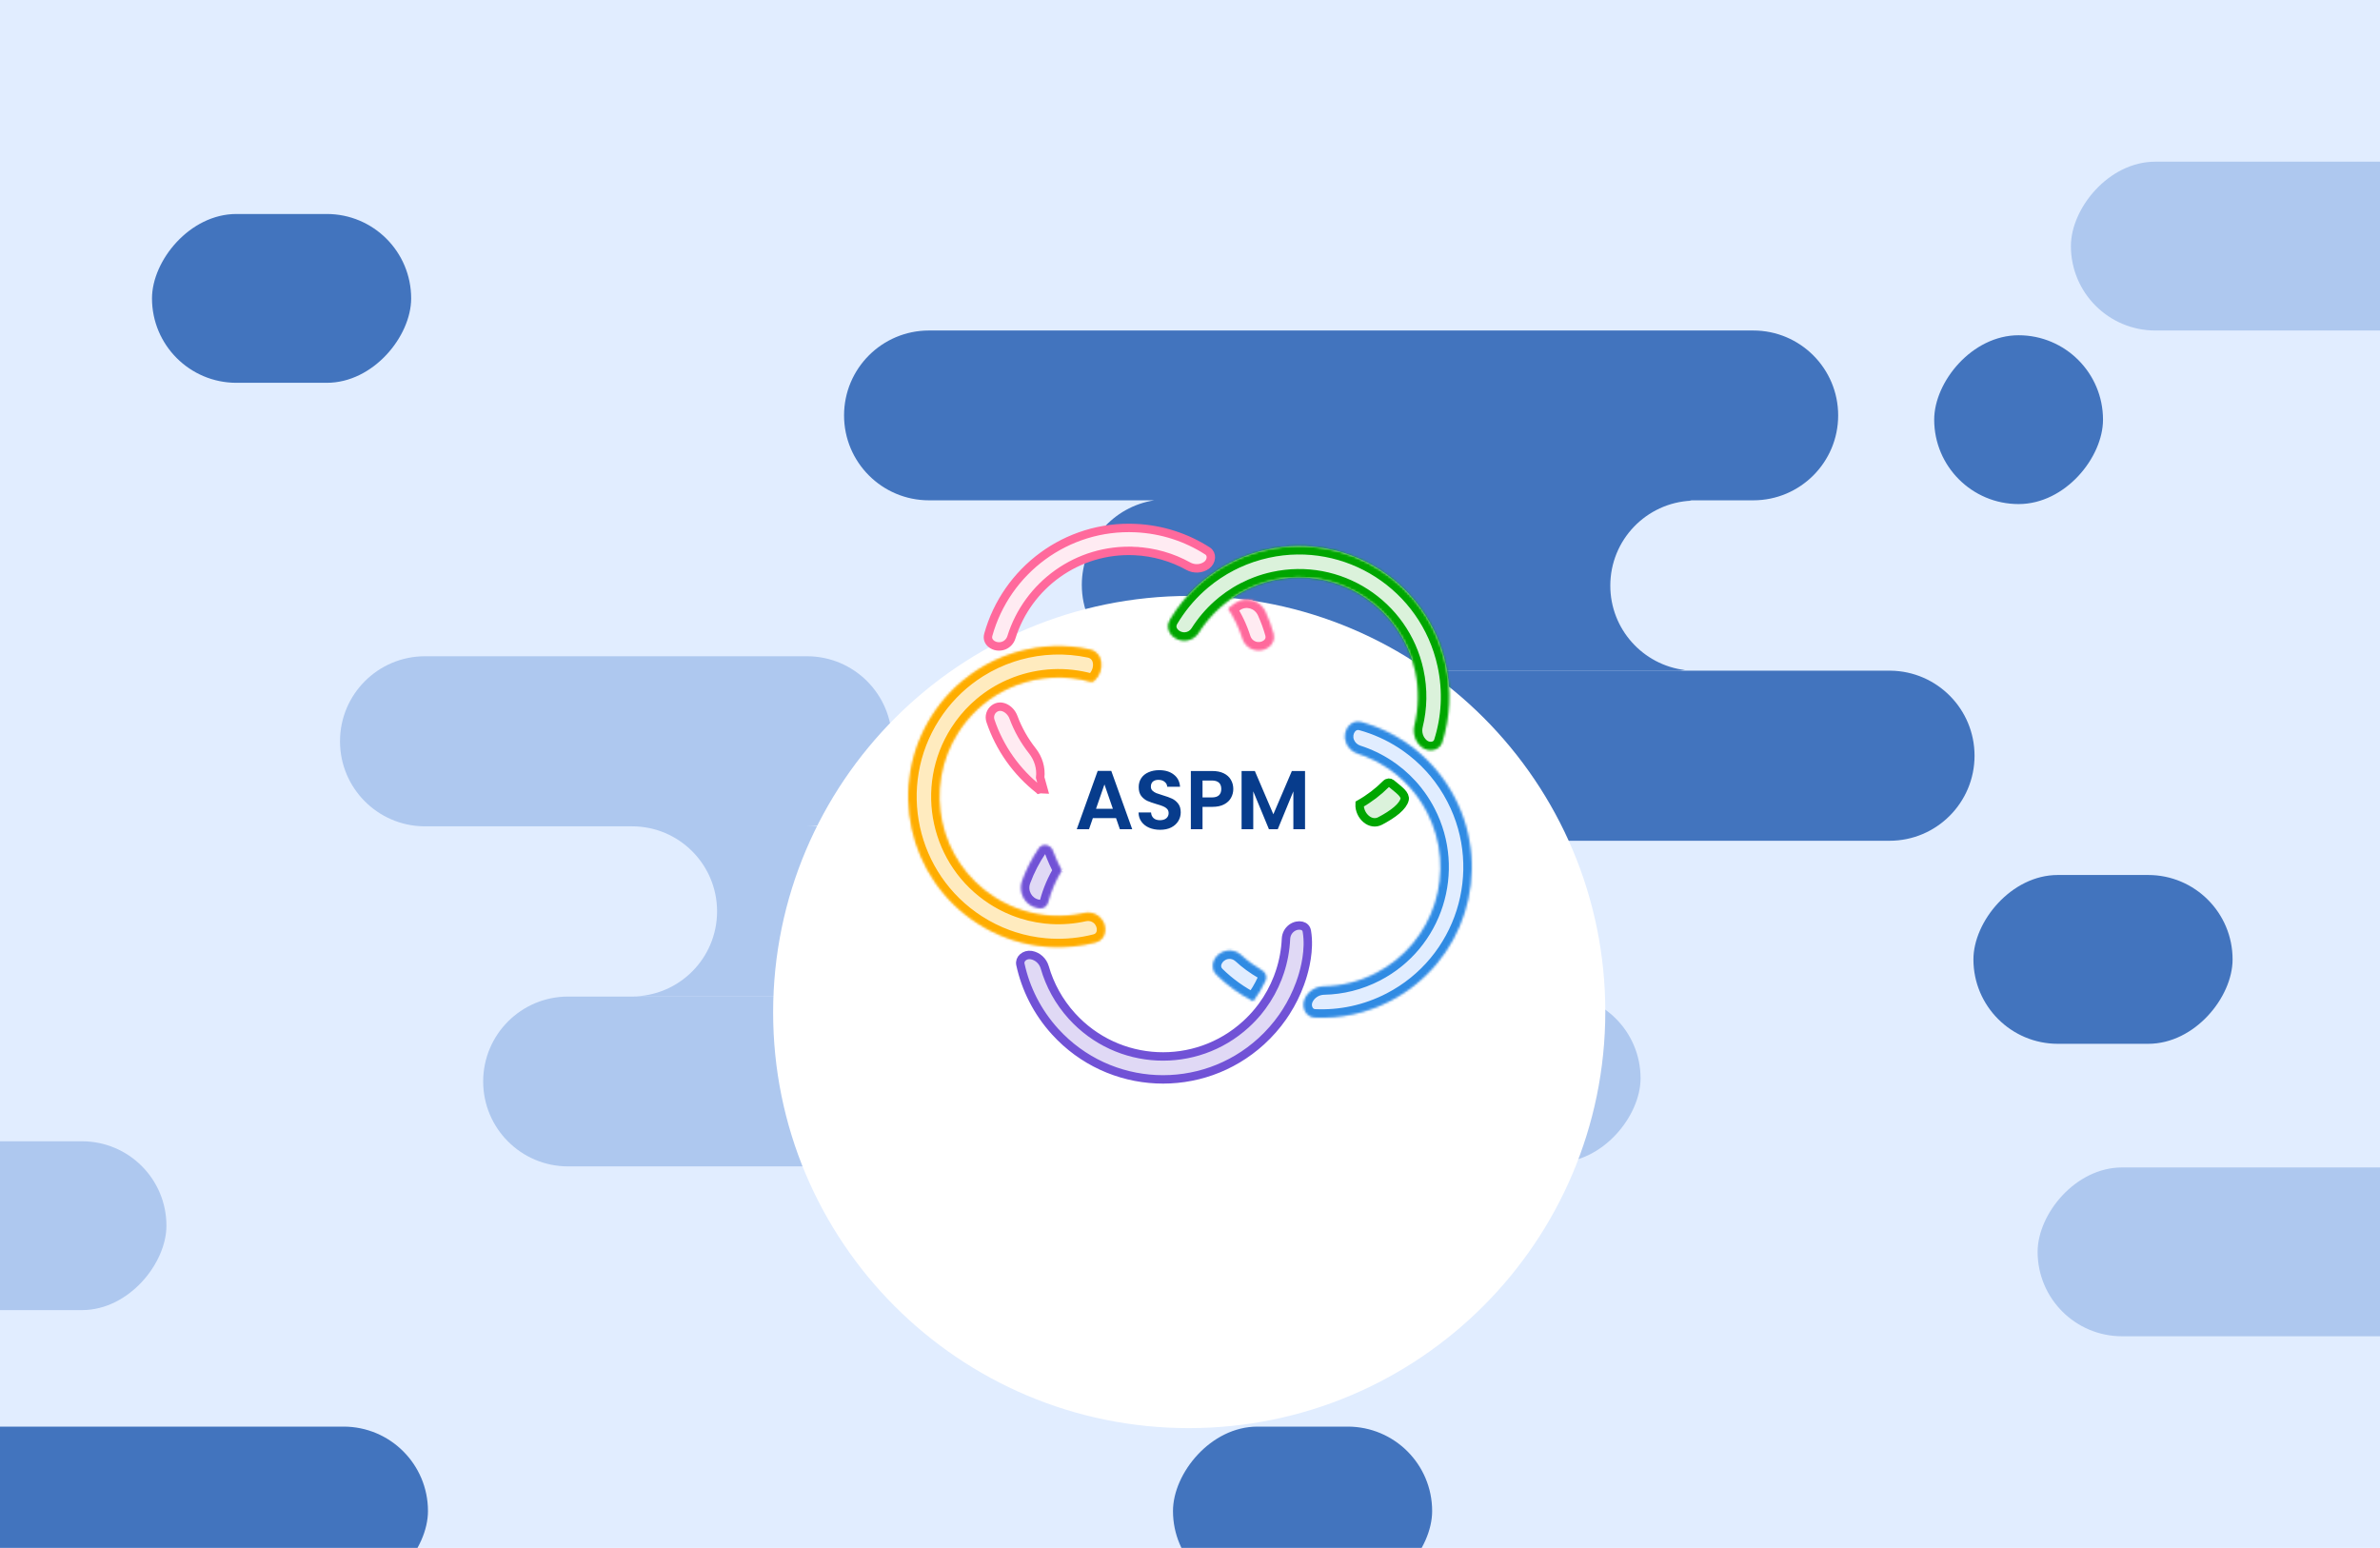 <?xml version="1.0" encoding="UTF-8"?> <svg xmlns="http://www.w3.org/2000/svg" width="1001" height="651" viewBox="0 0 1001 651" fill="none"><g clip-path="url(#clip0_5411_3125)"><rect width="1001" height="651" fill="#E1EDFF"></rect><path fill-rule="evenodd" clip-rule="evenodd" d="M737.4 139C757.123 139 773.111 154.988 773.111 174.711C773.111 194.433 757.123 210.421 737.4 210.421H710.523C710.827 210.468 711.129 210.518 711.429 210.572C692.423 211.415 677.273 227.09 677.273 246.304C677.273 264.591 690.996 279.672 708.705 281.812C707.487 281.936 706.251 282 705 282H491C471.118 282 455 265.882 455 246C455 227.996 468.216 213.079 485.477 210.421H390.711C370.988 210.421 355 194.433 355 174.711C355 154.988 370.988 139 390.711 139H737.4ZM712.574 282.069H491.016C471.262 282.069 455.248 298.082 455.248 317.836C455.248 337.59 471.262 353.604 491.016 353.604H794.702C814.456 353.604 830.469 337.59 830.469 317.836C830.469 298.238 814.707 282.321 795.168 282.072H713.04C712.885 282.072 712.729 282.071 712.574 282.069Z" fill="#4274BE"></path><rect width="287" height="71" rx="35.5" transform="matrix(-1 0 0 1 1144 491)" fill="#AEC8EF"></rect><rect width="287" height="71" rx="35.5" transform="matrix(-1 0 0 1 70 480)" fill="#AEC8EF"></rect><rect width="109" height="71" rx="35.5" transform="matrix(-1 0 0 1 939 368)" fill="#4274BE"></rect><rect width="109" height="71" rx="35.5" transform="matrix(-1 0 0 1 172.93 90)" fill="#4274BE"></rect><rect width="109" height="71" rx="35.5" transform="matrix(-1 0 0 1 602.344 600)" fill="#4274BE"></rect><rect width="287" height="71" rx="35.5" transform="matrix(-1 0 0 1 180 600)" fill="#4274BE"></rect><rect width="287" height="71" rx="35.5" transform="matrix(-1 0 0 1 1158 68)" fill="#AEC8EF"></rect><path fill-rule="evenodd" clip-rule="evenodd" d="M339.384 276C359.137 276 375.151 292.014 375.151 311.767C375.151 331.456 359.243 347.43 339.578 347.534H370.428C390.181 347.534 406.195 363.548 406.195 383.302C406.195 403.056 390.181 419.069 370.428 419.069H178.768C178.642 419.069 178.517 419.069 178.392 419.067H265.824C285.578 419.067 301.592 403.054 301.592 383.3C301.592 363.546 285.578 347.532 265.824 347.532H178.343C158.785 347.305 143 331.38 143 311.767C143 292.014 159.014 276 178.767 276H339.384ZM525.358 419.131C545.081 419.131 561.069 435.119 561.069 454.842C561.069 474.564 545.081 490.552 525.358 490.552H238.93C219.208 490.552 203.219 474.564 203.219 454.842C203.219 435.119 219.208 419.131 238.93 419.131H525.358Z" fill="#AEC8EF"></path><rect width="71" height="71" rx="35.5" transform="matrix(-1 0 0 1 690 418)" fill="#AEC8EF"></rect><rect width="71" height="71" rx="35.5" transform="matrix(-1 0 0 1 884.5 141)" fill="#4274BE"></rect><g filter="url(#filter0_dd_5411_3125)"><path d="M499.998 511C596.648 511 675.075 432.65 675.171 336C675.266 239.35 596.994 161 500.344 161C403.694 161 325.266 239.35 325.171 336C325.075 432.65 403.348 511 499.998 511Z" fill="white"></path></g><path d="M434.202 315.795C436.726 318.986 437.962 323.039 437.492 327.016L438.86 331.955L437.092 331.872C437.092 331.872 437.092 331.873 437.092 331.873C437.09 331.925 437.075 331.956 437.06 331.979C437.042 332.006 437.016 332.029 436.989 332.042C436.976 332.049 436.966 332.052 436.96 332.053C436.957 332.051 436.952 332.047 436.946 332.043C427.582 324.682 420.433 314.67 416.582 303.198C415.939 301.284 416.58 299.209 418.167 298.045C419.541 297.037 421.122 296.985 422.624 297.663C424.168 298.36 425.562 299.82 426.254 301.68C428.161 306.811 430.858 311.567 434.202 315.795Z" fill="#FFEBF2" stroke="#FF699C" stroke-width="3.54"></path><path d="M507.441 237.76L507.441 237.76C505.222 239.333 502.217 239.463 499.789 238.12C493.059 234.396 485.396 232.124 477.205 231.741L477.122 233.509L477.205 231.741C453.177 230.618 432.219 246.093 425.37 268.068C424.869 269.673 423.641 270.973 422.081 271.541C420.273 272.2 418.368 271.838 417.076 270.895C415.829 269.983 415.206 268.599 415.66 266.971C423.183 239.959 448.524 220.74 477.653 222.102L477.653 222.102C488.798 222.622 499.105 226.089 507.866 231.715C508.884 232.369 509.334 233.411 509.266 234.555C509.196 235.73 508.568 236.961 507.441 237.76Z" fill="#FFEBF2" stroke="#FF699C" stroke-width="3.54"></path><mask id="path-15-inside-1_5411_3125" fill="white"><path fill-rule="evenodd" clip-rule="evenodd" d="M528.758 246.062C530.983 245.228 533.295 244.542 535.683 244.018C562.664 238.107 589.317 255.239 595.215 282.281C596.907 290.042 596.706 297.775 594.921 304.998C594.098 308.329 595.203 311.904 597.839 314.101C600.789 316.559 605.42 315.788 606.582 312.128C609.829 301.899 610.522 290.705 608.071 279.465C600.621 245.306 566.954 223.667 532.873 231.134C528.244 232.147 523.846 233.647 519.719 235.566C518.905 235.944 518.1 236.339 517.307 236.751C513.203 238.878 509.389 241.431 505.913 244.339C505.26 244.885 504.619 245.443 503.991 246.015C499.278 250.294 495.249 255.253 492.026 260.699C489.452 265.049 493.701 269.881 498.738 269.445C500.952 269.253 502.948 268.011 504.137 266.132C506.626 262.2 509.659 258.614 513.156 255.497C513.78 254.94 514.42 254.398 515.074 253.872C518.473 251.135 522.262 248.822 526.376 247.03C527.159 246.688 527.954 246.367 528.76 246.064"></path></mask><path fill-rule="evenodd" clip-rule="evenodd" d="M528.758 246.062C530.983 245.228 533.295 244.542 535.683 244.018C562.664 238.107 589.317 255.239 595.215 282.281C596.907 290.042 596.706 297.775 594.921 304.998C594.098 308.329 595.203 311.904 597.839 314.101C600.789 316.559 605.42 315.788 606.582 312.128C609.829 301.899 610.522 290.705 608.071 279.465C600.621 245.306 566.954 223.667 532.873 231.134C528.244 232.147 523.846 233.647 519.719 235.566C518.905 235.944 518.1 236.339 517.307 236.751C513.203 238.878 509.389 241.431 505.913 244.339C505.26 244.885 504.619 245.443 503.991 246.015C499.278 250.294 495.249 255.253 492.026 260.699C489.452 265.049 493.701 269.881 498.738 269.445C500.952 269.253 502.948 268.011 504.137 266.132C506.626 262.2 509.659 258.614 513.156 255.497C513.78 254.94 514.42 254.398 515.074 253.872C518.473 251.135 522.262 248.822 526.376 247.03C527.159 246.688 527.954 246.367 528.76 246.064" fill="#DBF2DB"></path><path d="M535.683 244.018L536.44 247.477L536.441 247.476L535.683 244.018ZM595.215 282.281L591.756 283.036V283.036L595.215 282.281ZM608.071 279.465L611.53 278.711V278.711L608.071 279.465ZM532.873 231.134L533.63 234.592L533.631 234.592L532.873 231.134ZM519.719 235.566L518.227 232.355L518.227 232.355L519.719 235.566ZM517.307 236.751L518.936 239.894L518.938 239.893L517.307 236.751ZM505.913 244.339L508.184 247.055L508.185 247.054L505.913 244.339ZM503.991 246.015L506.37 248.636L506.373 248.634L503.991 246.015ZM513.156 255.497L515.511 258.14L515.512 258.139L513.156 255.497ZM515.074 253.872L517.293 256.63L517.294 256.63L515.074 253.872ZM526.376 247.03L527.79 250.275L527.792 250.275L526.376 247.03ZM492.026 260.699L488.98 258.896L492.026 260.699ZM594.921 304.998L591.485 304.149L594.921 304.998ZM530.002 249.377C532.069 248.601 534.218 247.963 536.44 247.477L534.926 240.56C532.371 241.12 529.898 241.854 527.515 242.748L530.002 249.377ZM536.441 247.476C561.504 241.986 586.274 257.898 591.756 283.036L598.673 281.527C592.361 252.58 563.824 234.229 534.926 240.56L536.441 247.476ZM591.756 283.036C593.331 290.255 593.142 297.44 591.485 304.149L598.358 305.847C600.27 298.111 600.484 289.828 598.673 281.527L591.756 283.036ZM609.956 313.199C613.386 302.396 614.116 290.572 611.53 278.711L604.612 280.219C606.928 290.838 606.273 301.403 603.208 311.057L609.956 313.199ZM611.53 278.711C603.664 242.648 568.115 219.789 532.116 227.676L533.631 234.592C565.794 227.545 597.578 247.965 604.612 280.219L611.53 278.711ZM532.116 227.676C527.231 228.745 522.586 230.329 518.227 232.355L521.211 238.776C525.105 236.966 529.257 235.549 533.63 234.592L532.116 227.676ZM518.227 232.355C517.367 232.755 516.516 233.173 515.676 233.609L518.938 239.893C519.684 239.506 520.442 239.133 521.211 238.776L518.227 232.355ZM515.679 233.608C511.341 235.855 507.313 238.552 503.641 241.624L508.185 247.054C511.465 244.309 515.064 241.9 518.936 239.894L515.679 233.608ZM503.642 241.624C502.953 242.2 502.275 242.79 501.608 243.397L506.373 248.634C506.964 248.096 507.567 247.57 508.184 247.055L503.642 241.624ZM501.611 243.395C496.634 247.913 492.381 253.148 488.98 258.896L495.073 262.502C498.117 257.358 501.922 252.675 506.37 248.636L501.611 243.395ZM507.128 268.026C509.443 264.369 512.262 261.035 515.511 258.14L510.8 252.854C507.055 256.192 503.81 260.031 501.146 264.239L507.128 268.026ZM515.512 258.139C516.091 257.622 516.685 257.119 517.293 256.63L512.854 251.114C512.155 251.677 511.469 252.258 510.799 252.855L515.512 258.139ZM517.294 256.63C520.451 254.088 523.969 251.94 527.79 250.275L524.963 243.784C520.554 245.705 516.495 248.183 512.854 251.114L517.294 256.63ZM527.792 250.275C528.516 249.958 529.255 249.659 530.006 249.377L527.513 242.75C526.653 243.074 525.802 243.418 524.961 243.785L527.792 250.275ZM488.98 258.896C486.837 262.516 487.608 266.408 489.773 269.09C491.869 271.686 495.329 273.293 499.043 272.971L498.432 265.918C497.11 266.032 495.927 265.442 495.282 264.643C494.707 263.931 494.64 263.232 495.073 262.502L488.98 258.896ZM595.573 316.82C597.882 318.745 600.875 319.434 603.592 318.877C606.372 318.306 608.943 316.389 609.956 313.199L603.208 311.057C603.059 311.527 602.734 311.825 602.17 311.941C601.543 312.069 600.746 311.915 600.106 311.381L595.573 316.82ZM499.043 272.971C502.388 272.682 505.364 270.813 507.128 268.026L501.146 264.239C500.532 265.208 499.517 265.824 498.432 265.918L499.043 272.971ZM591.485 304.149C590.35 308.743 591.855 313.722 595.573 316.82L600.106 311.381C598.551 310.086 597.847 307.915 598.358 305.847L591.485 304.149Z" fill="#00A600" mask="url(#path-15-inside-1_5411_3125)"></path><mask id="path-17-inside-2_5411_3125" fill="white"><path fill-rule="evenodd" clip-rule="evenodd" d="M596.484 335.517C597.865 337.455 599.125 339.515 600.248 341.692C612.928 366.284 603.316 396.522 578.781 409.23C571.746 412.875 564.248 414.681 556.832 414.825C553.4 414.892 550.231 416.887 548.797 420.006C547.19 423.502 549.138 427.783 552.981 427.96C563.672 428.453 574.632 426.226 584.823 420.947C615.814 404.894 627.954 366.699 611.939 335.636C609.763 331.416 607.18 327.546 604.263 324.047C603.687 323.356 603.098 322.68 602.497 322.018C599.383 318.594 595.936 315.563 592.233 312.951C591.538 312.461 590.834 311.984 590.121 311.524C584.712 308.027 578.813 305.387 572.65 303.678C567.877 302.355 564.388 307.601 566.1 312.249C566.929 314.502 568.78 316.233 571.066 316.966C575.393 318.354 579.533 320.33 583.355 322.851C584.054 323.311 584.741 323.791 585.418 324.286C588.935 326.87 592.145 329.939 594.937 333.458C595.469 334.128 595.984 334.814 596.484 335.515"></path></mask><path fill-rule="evenodd" clip-rule="evenodd" d="M596.484 335.517C597.865 337.455 599.125 339.515 600.248 341.692C612.928 366.284 603.316 396.522 578.781 409.23C571.746 412.875 564.248 414.681 556.832 414.825C553.4 414.892 550.231 416.887 548.797 420.006C547.19 423.502 549.138 427.783 552.981 427.96C563.672 428.453 574.632 426.226 584.823 420.947C615.814 404.894 627.954 366.699 611.939 335.636C609.763 331.416 607.18 327.546 604.263 324.047C603.687 323.356 603.098 322.68 602.497 322.018C599.383 318.594 595.936 315.563 592.233 312.951C591.538 312.461 590.834 311.984 590.121 311.524C584.712 308.027 578.813 305.387 572.65 303.678C567.877 302.355 564.388 307.601 566.1 312.249C566.929 314.502 568.78 316.233 571.066 316.966C575.393 318.354 579.533 320.33 583.355 322.851C584.054 323.311 584.741 323.791 585.418 324.286C588.935 326.87 592.145 329.939 594.937 333.458C595.469 334.128 595.984 334.814 596.484 335.515" fill="#E1EDFF"></path><path d="M600.248 341.692L597.101 343.314L597.101 343.315L600.248 341.692ZM578.781 409.23L577.153 406.087L577.153 406.087L578.781 409.23ZM584.823 420.947L583.194 417.804L583.194 417.804L584.823 420.947ZM611.939 335.636L615.085 334.013L615.085 334.013L611.939 335.636ZM604.263 324.047L606.982 321.78L606.98 321.778L604.263 324.047ZM602.497 322.018L605.117 319.637L605.116 319.636L602.497 322.018ZM592.233 312.951L594.274 310.058L594.273 310.058L592.233 312.951ZM590.121 311.524L588.199 314.497L588.203 314.5L590.121 311.524ZM583.355 322.851L581.406 325.806L581.407 325.806L583.355 322.851ZM585.418 324.286L587.513 321.433L587.509 321.43L585.418 324.286ZM594.937 333.458L592.165 335.659L592.165 335.659L594.937 333.458ZM572.65 303.678L573.596 300.267L572.65 303.678ZM552.981 427.96L552.818 431.497L552.981 427.96ZM593.602 337.572C594.885 339.373 596.057 341.288 597.101 343.314L603.394 340.07C602.194 337.742 600.846 335.538 599.367 333.463L593.602 337.572ZM597.101 343.315C608.889 366.175 599.951 394.278 577.153 406.087L580.409 412.374C606.682 398.765 616.967 366.393 603.394 340.07L597.101 343.315ZM577.153 406.087C570.611 409.476 563.648 411.152 556.764 411.286L556.901 418.365C564.849 418.21 572.881 416.273 580.409 412.373L577.153 406.087ZM552.818 431.497C564.114 432.017 575.694 429.663 586.451 424.09L583.194 417.804C573.57 422.789 563.23 424.889 553.144 424.424L552.818 431.497ZM586.451 424.09C619.18 407.137 631.993 366.808 615.085 334.013L608.792 337.258C623.915 366.589 612.449 402.65 583.194 417.804L586.451 424.09ZM615.085 334.013C612.79 329.563 610.063 325.476 606.982 321.78L601.544 326.313C604.297 329.616 606.736 333.27 608.793 337.258L615.085 334.013ZM606.98 321.778C606.373 321.051 605.752 320.337 605.117 319.637L599.877 324.399C600.444 325.023 601 325.662 601.545 326.315L606.98 321.778ZM605.116 319.636C601.827 316.02 598.186 312.818 594.274 310.058L590.193 315.844C593.687 318.309 596.939 321.169 599.878 324.4L605.116 319.636ZM594.273 310.058C593.542 309.542 592.797 309.038 592.039 308.549L588.203 314.5C588.87 314.93 589.534 315.379 590.194 315.845L594.273 310.058ZM592.043 308.552C586.331 304.858 580.102 302.071 573.596 300.267L571.704 307.09C577.523 308.703 583.093 311.196 588.199 314.497L592.043 308.552ZM569.985 320.337C574.007 321.627 577.855 323.464 581.406 325.806L585.304 319.895C581.211 317.196 576.779 315.081 572.147 313.595L569.985 320.337ZM581.407 325.806C582.053 326.232 582.692 326.678 583.326 327.142L587.509 321.43C586.789 320.903 586.055 320.39 585.304 319.895L581.407 325.806ZM583.322 327.139C586.589 329.539 589.57 332.39 592.165 335.659L597.71 331.258C594.719 327.488 591.281 324.201 587.513 321.433L583.322 327.139ZM592.165 335.659C592.657 336.279 593.136 336.916 593.602 337.57L599.367 333.46C598.833 332.711 598.281 331.976 597.71 331.257L592.165 335.659ZM562.778 313.472C563.996 316.779 566.694 319.281 569.985 320.337L572.147 313.595C570.866 313.184 569.863 312.224 569.422 311.026L562.778 313.472ZM573.596 300.267C569.596 299.158 566.08 300.89 564.079 303.643C562.143 306.307 561.505 310.017 562.778 313.472L569.422 311.025C568.982 309.832 569.233 308.595 569.807 307.805C570.316 307.104 570.931 306.875 571.704 307.09L573.596 300.267ZM545.58 418.528C544.325 421.261 544.437 424.332 545.68 426.814C546.953 429.353 549.472 431.343 552.818 431.497L553.144 424.424C552.647 424.401 552.271 424.162 552.01 423.642C551.721 423.065 551.663 422.248 552.014 421.484L545.58 418.528ZM556.764 411.286C552.03 411.378 547.605 414.124 545.581 418.527L552.013 421.485C552.857 419.65 554.77 418.406 556.901 418.365L556.764 411.286Z" fill="#308BE3" mask="url(#path-17-inside-2_5411_3125)"></path><path d="M585.083 329.462C585.694 329.971 586.224 330.399 586.703 330.785C587.744 331.624 588.542 332.268 589.391 333.124C590.512 334.254 590.961 335.351 590.777 336.189C590.473 337.577 589.36 339.13 587.438 340.771C585.552 342.38 583.089 343.903 580.461 345.277C578.476 346.314 576.358 345.9 574.638 344.484C572.89 343.044 571.717 340.67 571.831 338.178C575.949 335.848 579.681 332.985 582.955 329.702C583.635 329.02 584.557 329.024 585.083 329.462Z" fill="#DBF2DB" stroke="#00A600" stroke-width="3.54"></path><path d="M537.407 411.256L537.407 411.256C537.721 410.445 538.015 409.627 538.288 408.805L538.288 408.804C539.789 404.268 540.652 399.559 540.871 394.821C540.955 392.989 541.86 391.303 543.327 390.265C544.669 389.316 546.247 389.048 547.464 389.34C548.605 389.615 549.429 390.357 549.651 391.666C550.987 399.537 548.689 407.901 547.59 411.326C547.338 412.113 547.069 412.894 546.785 413.673C545.268 417.815 543.297 421.821 540.874 425.611L540.873 425.612C540.406 426.344 539.921 427.068 539.419 427.783L539.418 427.784C536.875 431.409 533.9 434.813 530.492 437.923C505.426 460.808 466.596 458.993 443.763 433.869C436.245 425.597 431.401 415.834 429.175 405.64C428.918 404.461 429.335 403.409 430.19 402.651C431.068 401.872 432.379 401.448 433.736 401.682L433.736 401.682C436.418 402.143 438.633 404.175 439.401 406.841C441.531 414.247 445.347 421.288 450.871 427.368L450.871 427.368C470.127 448.556 502.877 450.089 524.018 430.787C525.888 429.08 527.605 427.266 529.168 425.364L529.169 425.364C529.188 425.34 529.207 425.316 529.224 425.292C529.77 424.625 530.298 423.947 530.807 423.257C533.571 419.514 535.773 415.474 537.407 411.256ZM529.169 425.36L529.169 425.359L529.169 425.36Z" fill="#E0D9F5" stroke="#7152D6" stroke-width="3.54"></path><mask id="path-21-inside-3_5411_3125" fill="white"><path fill-rule="evenodd" clip-rule="evenodd" d="M527.078 421.09C529.114 418.39 530.859 415.474 532.283 412.379C533.01 410.796 532.279 408.967 530.772 408.095C527.646 406.287 524.701 404.133 522.001 401.651C520.361 400.143 518.111 399.457 515.917 399.844C510.934 400.724 508.067 406.488 511.684 410.027C516.274 414.518 521.476 418.228 527.078 421.089"></path></mask><path fill-rule="evenodd" clip-rule="evenodd" d="M527.078 421.09C529.114 418.39 530.859 415.474 532.283 412.379C533.01 410.796 532.279 408.967 530.772 408.095C527.646 406.287 524.701 404.133 522.001 401.651C520.361 400.143 518.111 399.457 515.917 399.844C510.934 400.724 508.067 406.488 511.684 410.027C516.274 414.518 521.476 418.228 527.078 421.089" fill="#E1EDFF"></path><path d="M530.772 408.095L528.999 411.16L530.772 408.095ZM529.904 423.222C532.092 420.32 533.969 417.185 535.499 413.858L529.067 410.9C527.75 413.764 526.135 416.461 524.251 418.958L529.904 423.222ZM532.544 405.031C529.64 403.351 526.904 401.349 524.397 399.045L519.606 404.258C522.498 406.916 525.652 409.224 528.999 411.16L532.544 405.031ZM509.209 412.558C514.058 417.302 519.553 421.221 525.468 424.241L528.688 417.936C523.4 415.236 518.491 411.734 514.16 407.497L509.209 412.558ZM515.301 396.358C511.63 397.007 508.699 399.45 507.341 402.499C505.938 405.651 506.199 409.613 509.209 412.558L514.16 407.497C513.552 406.903 513.438 406.213 513.809 405.378C514.227 404.44 515.22 403.562 516.533 403.33L515.301 396.358ZM524.397 399.045C521.97 396.814 518.615 395.773 515.301 396.358L516.533 403.33C517.607 403.141 518.752 403.473 519.606 404.258L524.397 399.045ZM535.5 413.857C537.104 410.366 535.385 406.674 532.544 405.031L528.999 411.16C529.045 411.186 529.05 411.214 529.042 411.19C529.036 411.174 529.025 411.135 529.027 411.076C529.028 411.014 529.043 410.951 529.066 410.9L535.5 413.857Z" fill="#308BE3" mask="url(#path-21-inside-3_5411_3125)"></path><mask id="path-23-inside-4_5411_3125" fill="white"><path fill-rule="evenodd" clip-rule="evenodd" d="M441.999 398.293C448.344 398.607 454.685 397.958 460.8 396.395C465.704 395.141 466.137 388.726 462.264 385.466C460.558 384.03 458.247 383.481 456.071 383.968C451.542 384.982 446.874 385.367 442.207 385.094C441.373 385.044 440.538 384.974 439.705 384.883C435.371 384.409 431.06 383.36 426.886 381.711C426.092 381.397 425.303 381.062 424.519 380.705C422.358 379.719 420.239 378.565 418.181 377.244C394.932 362.301 388.171 331.298 403.08 307.996C405.328 304.483 407.94 301.345 410.836 298.599C411.533 297.938 412.247 297.3 412.976 296.685C416.67 293.569 420.755 291.046 425.086 289.147C425.884 288.797 426.69 288.469 427.503 288.161C437.329 284.45 448.232 283.861 458.584 286.752C459.165 286.914 459.789 286.768 460.234 286.361C464.792 282.199 464.243 274.359 458.203 273.084C448.2 270.973 437.914 271.363 428.242 274.057C427.335 274.309 426.433 274.582 425.537 274.875C420.694 276.46 416.029 278.633 411.661 281.367C410.802 281.906 409.955 282.465 409.119 283.046C402.486 287.661 396.632 293.637 392.001 300.874C373.17 330.31 381.71 369.471 411.077 388.347C415.065 390.91 419.233 392.968 423.505 394.536C424.348 394.845 425.196 395.135 426.046 395.408C430.45 396.813 434.947 397.71 439.457 398.117C440.304 398.194 441.152 398.253 441.999 398.294"></path></mask><path fill-rule="evenodd" clip-rule="evenodd" d="M441.999 398.293C448.344 398.607 454.685 397.958 460.8 396.395C465.704 395.141 466.137 388.726 462.264 385.466C460.558 384.03 458.247 383.481 456.071 383.968C451.542 384.982 446.874 385.367 442.207 385.094C441.373 385.044 440.538 384.974 439.705 384.883C435.371 384.409 431.06 383.36 426.886 381.711C426.092 381.397 425.303 381.062 424.519 380.705C422.358 379.719 420.239 378.565 418.181 377.244C394.932 362.301 388.171 331.298 403.08 307.996C405.328 304.483 407.94 301.345 410.836 298.599C411.533 297.938 412.247 297.3 412.976 296.685C416.67 293.569 420.755 291.046 425.086 289.147C425.884 288.797 426.69 288.469 427.503 288.161C437.329 284.45 448.232 283.861 458.584 286.752C459.165 286.914 459.789 286.768 460.234 286.361C464.792 282.199 464.243 274.359 458.203 273.084C448.2 270.973 437.914 271.363 428.242 274.057C427.335 274.309 426.433 274.582 425.537 274.875C420.694 276.46 416.029 278.633 411.661 281.367C410.802 281.906 409.955 282.465 409.119 283.046C402.486 287.661 396.632 293.637 392.001 300.874C373.17 330.31 381.71 369.471 411.077 388.347C415.065 390.91 419.233 392.968 423.505 394.536C424.348 394.845 425.196 395.135 426.046 395.408C430.45 396.813 434.947 397.71 439.457 398.117C440.304 398.194 441.152 398.253 441.999 398.294" fill="#FFEBBF"></path><path d="M442.207 385.094L441.999 388.627L442 388.627L442.207 385.094ZM439.705 384.883L439.319 388.402L439.321 388.403L439.705 384.883ZM426.886 381.711L425.584 385.003L425.585 385.004L426.886 381.711ZM424.519 380.705L425.989 377.484L425.988 377.484L424.519 380.705ZM418.181 377.244L416.267 380.221L416.267 380.222L418.181 377.244ZM403.08 307.996L406.062 309.904L406.062 309.904L403.08 307.996ZM410.836 298.599L408.401 296.029L408.4 296.03L410.836 298.599ZM412.976 296.685L415.258 299.392L415.259 299.391L412.976 296.685ZM425.086 289.147L426.507 292.389L426.508 292.389L425.086 289.147ZM427.503 288.161L426.252 284.85L426.251 284.85L427.503 288.161ZM428.242 274.057L427.292 270.646L427.292 270.647L428.242 274.057ZM425.537 274.875L426.637 278.24L426.637 278.24L425.537 274.875ZM411.661 281.367L409.782 278.367L409.781 278.367L411.661 281.367ZM409.119 283.046L407.098 280.14L407.098 280.14L409.119 283.046ZM392.001 300.874L389.019 298.966L389.019 298.966L392.001 300.874ZM411.077 388.347L412.991 385.369L412.991 385.369L411.077 388.347ZM423.505 394.536L424.726 391.213L424.725 391.212L423.505 394.536ZM426.046 395.408L424.966 398.779L424.971 398.78L426.046 395.408ZM439.457 398.117L439.776 394.591L439.775 394.591L439.457 398.117ZM458.203 273.084L457.472 276.548L458.203 273.084ZM458.584 286.752L459.537 283.343L458.584 286.752ZM456.071 383.968L455.298 380.513L456.071 383.968ZM441.824 401.829C448.525 402.16 455.221 401.475 461.677 399.825L459.923 392.965C454.149 394.441 448.162 395.054 442.174 394.758L441.824 401.829ZM455.298 380.513C451.088 381.456 446.749 381.814 442.415 381.56L442 388.627C446.998 388.921 451.996 388.507 456.844 387.423L455.298 380.513ZM442.416 381.56C441.64 381.514 440.863 381.449 440.089 381.364L439.321 388.403C440.213 388.5 441.106 388.575 441.999 388.627L442.416 381.56ZM440.091 381.364C436.065 380.923 432.062 379.95 428.187 378.419L425.585 385.004C430.058 386.771 434.677 387.894 439.319 388.402L440.091 381.364ZM428.188 378.42C427.449 378.127 426.715 377.816 425.989 377.484L423.049 383.925C423.891 384.309 424.736 384.668 425.584 385.003L428.188 378.42ZM425.988 377.484C423.98 376.568 422.01 375.496 420.094 374.265L416.267 380.222C418.467 381.635 420.735 382.869 423.05 383.925L425.988 377.484ZM420.095 374.266C398.491 360.38 392.204 331.564 406.062 309.904L400.098 306.088C384.139 331.032 391.374 364.221 416.267 380.221L420.095 374.266ZM406.062 309.904C408.154 306.634 410.583 303.717 413.271 301.168L408.4 296.03C405.298 298.972 402.502 302.331 400.098 306.089L406.062 309.904ZM413.27 301.169C413.918 300.555 414.581 299.963 415.258 299.392L410.694 293.979C409.913 294.638 409.148 295.321 408.401 296.029L413.27 301.169ZM415.259 299.391C418.689 296.497 422.483 294.153 426.507 292.389L423.665 285.905C419.027 287.938 414.651 290.641 410.694 293.98L415.259 299.391ZM426.508 292.389C427.249 292.064 427.998 291.759 428.755 291.473L426.251 284.85C425.381 285.179 424.519 285.53 423.663 285.905L426.508 292.389ZM428.754 291.473C437.889 288.022 448.021 287.477 457.632 290.162L459.537 283.343C448.443 280.244 436.769 280.878 426.252 284.85L428.754 291.473ZM458.934 269.62C448.365 267.39 437.503 267.803 427.292 270.646L429.192 277.467C438.326 274.923 448.035 274.556 457.472 276.548L458.934 269.62ZM427.292 270.647C426.335 270.913 425.383 271.201 424.436 271.511L426.637 278.24C427.483 277.963 428.334 277.706 429.192 277.467L427.292 270.647ZM424.436 271.511C419.323 273.184 414.396 275.478 409.782 278.367L413.539 284.368C417.662 281.787 422.065 279.736 426.637 278.24L424.436 271.511ZM409.781 278.367C408.875 278.935 407.98 279.526 407.098 280.14L411.141 285.952C411.929 285.404 412.729 284.876 413.541 284.367L409.781 278.367ZM407.098 280.14C400.088 285.017 393.906 291.33 389.019 298.966L394.983 302.782C399.359 295.944 404.884 290.305 411.141 285.952L407.098 280.14ZM389.019 298.966C369.138 330.044 378.151 371.392 409.163 391.325L412.991 385.369C385.269 367.551 377.202 330.576 394.983 302.782L389.019 298.966ZM409.163 391.324C413.37 394.03 417.772 396.202 422.285 397.859L424.725 391.212C420.694 389.733 416.759 387.791 412.991 385.369L409.163 391.324ZM422.284 397.858C423.177 398.187 424.072 398.493 424.966 398.779L427.127 392.036C426.32 391.778 425.518 391.504 424.726 391.213L422.284 397.858ZM424.971 398.78C429.624 400.265 434.375 401.213 439.139 401.643L439.775 394.591C435.52 394.207 431.277 393.361 427.122 392.035L424.971 398.78ZM439.138 401.643C440.034 401.724 440.929 401.786 441.825 401.83L442.172 394.759C441.374 394.719 440.575 394.664 439.776 394.591L439.138 401.643ZM462.621 288.975C465.749 286.119 467.168 281.983 466.707 278.21C466.229 274.301 463.652 270.616 458.934 269.62L457.472 276.548C458.794 276.827 459.512 277.699 459.679 279.069C459.863 280.575 459.277 282.441 457.847 283.747L462.621 288.975ZM457.632 290.162C459.376 290.649 461.268 290.214 462.624 288.972L457.843 283.75C458.311 283.322 458.953 283.18 459.537 283.343L457.632 290.162ZM464.544 382.757C461.978 380.598 458.534 379.789 455.298 380.513L456.844 387.423C457.961 387.173 459.138 387.462 459.984 388.174L464.544 382.757ZM461.677 399.825C465.748 398.784 467.968 395.497 468.343 392.067C468.705 388.748 467.399 385.161 464.544 382.757L459.984 388.174C461.001 389.03 461.416 390.281 461.304 391.298C461.205 392.204 460.756 392.752 459.923 392.965L461.677 399.825Z" fill="#FFAD00" mask="url(#path-23-inside-4_5411_3125)"></path><mask id="path-25-inside-5_5411_3125" fill="white"><path fill-rule="evenodd" clip-rule="evenodd" d="M516.508 255.932C519.063 259.8 521.095 264.036 522.508 268.537C523.173 270.658 524.782 272.375 526.871 273.134C531.623 274.86 536.979 271.296 535.614 266.428C534.741 263.317 533.637 260.3 532.319 257.397C530.068 252.439 524.051 250.579 519.56 253.656C519.356 253.795 519.153 253.937 518.951 254.08C518.117 254.67 517.303 255.29 516.509 255.932"></path></mask><path fill-rule="evenodd" clip-rule="evenodd" d="M516.508 255.932C519.063 259.8 521.095 264.036 522.508 268.537C523.173 270.658 524.782 272.375 526.871 273.134C531.623 274.86 536.979 271.296 535.614 266.428C534.741 263.317 533.637 260.3 532.319 257.397C530.068 252.439 524.051 250.579 519.56 253.656C519.356 253.795 519.153 253.937 518.951 254.08C518.117 254.67 517.303 255.29 516.509 255.932" fill="#FFEBF2"></path><path d="M518.951 254.08L516.905 251.191L516.905 251.191L518.951 254.08ZM513.554 257.883C515.93 261.479 517.818 265.416 519.13 269.597L525.885 267.477C524.372 262.656 522.196 258.12 519.461 253.981L513.554 257.883ZM539.022 265.472C538.101 262.186 536.934 258.999 535.542 255.933L529.095 258.86C530.339 261.6 531.382 264.448 532.205 267.384L539.022 265.472ZM517.559 250.735C517.34 250.885 517.122 251.037 516.905 251.191L520.997 256.968C521.184 256.836 521.372 256.705 521.56 256.576L517.559 250.735ZM516.905 251.191C516.006 251.828 515.131 252.493 514.282 253.18L518.736 258.684C519.474 258.086 520.228 257.513 520.997 256.968L516.905 251.191ZM535.542 255.933C532.437 249.092 523.974 246.341 517.559 250.735L521.56 256.576C524.128 254.817 527.7 255.786 529.095 258.86L535.542 255.933ZM525.663 276.461C529.166 277.734 532.925 277.079 535.621 275.115C538.408 273.085 540.159 269.523 539.022 265.472L532.205 267.384C532.434 268.2 532.19 268.855 531.452 269.392C530.624 269.996 529.328 270.26 528.08 269.806L525.663 276.461ZM519.13 269.597C520.117 272.742 522.509 275.315 525.663 276.461L528.08 269.806C527.055 269.434 526.23 268.574 525.885 267.477L519.13 269.597Z" fill="#FF699C" mask="url(#path-25-inside-5_5411_3125)"></path><mask id="path-27-inside-6_5411_3125" fill="white"><path fill-rule="evenodd" clip-rule="evenodd" d="M446.567 366.116C445.132 363.435 443.879 360.654 442.825 357.791C441.879 355.224 438.479 354.499 436.938 356.76C434.054 360.994 431.734 365.51 429.985 370.2C428.087 375.288 431.017 380.841 436.353 381.851C436.604 381.898 436.857 381.944 437.11 381.987C438.821 382.281 440.395 381.104 440.843 379.426C442.081 374.787 443.991 370.298 446.566 366.117"></path></mask><path fill-rule="evenodd" clip-rule="evenodd" d="M446.567 366.116C445.132 363.435 443.879 360.654 442.825 357.791C441.879 355.224 438.479 354.499 436.938 356.76C434.054 360.994 431.734 365.51 429.985 370.2C428.087 375.288 431.017 380.841 436.353 381.851C436.604 381.898 436.857 381.944 437.11 381.987C438.821 382.281 440.395 381.104 440.843 379.426C442.081 374.787 443.991 370.298 446.566 366.117" fill="#E0D9F5"></path><path d="M449.688 364.445C448.329 361.906 447.144 359.276 446.147 356.567L439.503 359.014C440.615 362.033 441.934 364.963 443.447 367.787L449.688 364.445ZM434.013 354.767C430.965 359.239 428.516 364.01 426.668 368.962L433.302 371.437C434.953 367.011 437.142 362.748 439.864 358.753L434.013 354.767ZM435.694 385.329C435.965 385.38 436.236 385.429 436.508 385.476L437.711 378.499C437.477 378.459 437.244 378.416 437.011 378.372L435.694 385.329ZM444.263 380.338C445.414 376.027 447.189 371.857 449.58 367.973L443.552 364.26C440.793 368.74 438.748 373.547 437.423 378.513L444.263 380.338ZM436.511 385.476C440.296 386.126 443.417 383.508 444.263 380.338L437.423 378.513C437.41 378.56 437.388 378.569 437.411 378.552C437.427 378.541 437.463 378.52 437.522 378.506C437.585 378.491 437.652 378.489 437.708 378.498L436.511 385.476ZM426.668 368.962C424.049 375.983 428.075 383.887 435.694 385.329L437.011 378.372C433.959 377.795 432.124 374.593 433.302 371.437L426.668 368.962ZM446.147 356.567C445.223 354.059 443.085 352.426 440.762 351.987C438.38 351.536 435.664 352.343 434.013 354.767L439.864 358.753C439.859 358.76 439.836 358.79 439.79 358.827C439.744 358.863 439.691 358.893 439.636 358.914C439.527 358.956 439.458 358.945 439.447 358.943C439.446 358.943 439.481 358.956 439.503 359.014L446.147 356.567Z" fill="#7152D6" mask="url(#path-27-inside-6_5411_3125)"></path><path d="M469.392 344.08H459.642L458.028 348.744H452.873L461.676 324.229H467.392L476.196 348.744H471.005L469.392 344.08ZM468.059 340.152L464.517 329.911L460.974 340.152H468.059ZM487.938 348.99C486.231 348.99 484.688 348.697 483.309 348.113C481.953 347.528 480.877 346.687 480.082 345.588C479.287 344.489 478.878 343.191 478.855 341.695H484.115C484.186 342.7 484.536 343.495 485.168 344.08C485.822 344.664 486.711 344.956 487.833 344.956C488.979 344.956 489.879 344.687 490.534 344.15C491.188 343.589 491.516 342.864 491.516 341.975C491.516 341.25 491.293 340.654 490.849 340.187C490.405 339.719 489.844 339.357 489.166 339.099C488.511 338.819 487.599 338.515 486.43 338.188C484.84 337.72 483.543 337.264 482.537 336.82C481.555 336.352 480.702 335.662 479.977 334.75C479.276 333.815 478.925 332.576 478.925 331.033C478.925 329.583 479.287 328.321 480.012 327.245C480.737 326.17 481.754 325.351 483.063 324.79C484.373 324.206 485.869 323.913 487.552 323.913C490.078 323.913 492.124 324.533 493.69 325.772C495.28 326.988 496.157 328.695 496.32 330.893H490.919C490.873 330.051 490.51 329.361 489.832 328.823C489.177 328.262 488.301 327.982 487.202 327.982C486.243 327.982 485.472 328.227 484.887 328.718C484.326 329.209 484.045 329.922 484.045 330.857C484.045 331.512 484.256 332.062 484.677 332.506C485.121 332.927 485.659 333.277 486.29 333.558C486.945 333.815 487.856 334.119 489.026 334.47C490.615 334.938 491.913 335.405 492.918 335.873C493.924 336.34 494.789 337.042 495.514 337.977C496.239 338.912 496.601 340.14 496.601 341.66C496.601 342.969 496.262 344.185 495.584 345.307C494.906 346.429 493.912 347.33 492.603 348.008C491.293 348.662 489.739 348.99 487.938 348.99ZM518.709 331.84C518.709 333.149 518.394 334.376 517.762 335.522C517.155 336.668 516.184 337.591 514.852 338.293C513.542 338.994 511.882 339.345 509.871 339.345H505.768V348.744H500.858V324.264H509.871C511.765 324.264 513.379 324.591 514.711 325.246C516.044 325.901 517.038 326.801 517.692 327.947C518.37 329.092 518.709 330.39 518.709 331.84ZM509.661 335.382C511.017 335.382 512.022 335.078 512.677 334.47C513.332 333.839 513.659 332.962 513.659 331.84C513.659 329.455 512.326 328.262 509.661 328.262H505.768V335.382H509.661ZM548.885 324.264V348.744H543.975V332.822L537.417 348.744H533.699L527.106 332.822V348.744H522.196V324.264H527.772L535.558 342.466L543.344 324.264H548.885Z" fill="#073C8C"></path></g><defs><filter id="filter0_dd_5411_3125" x="257.612" y="161" width="485.12" height="493.992" filterUnits="userSpaceOnUse" color-interpolation-filters="sRGB"><feFlood flood-opacity="0" result="BackgroundImageFix"></feFlood><feColorMatrix in="SourceAlpha" type="matrix" values="0 0 0 0 0 0 0 0 0 0 0 0 0 0 0 0 0 0 127 0" result="hardAlpha"></feColorMatrix><feMorphology radius="21.074" operator="erode" in="SourceAlpha" result="effect1_dropShadow_5411_3125"></feMorphology><feOffset dy="76.432"></feOffset><feGaussianBlur stdDeviation="44.317"></feGaussianBlur><feComposite in2="hardAlpha" operator="out"></feComposite><feColorMatrix type="matrix" values="0 0 0 0 0.682 0 0 0 0 0.784 0 0 0 0 0.937 0 0 0 0.4 0"></feColorMatrix><feBlend mode="normal" in2="BackgroundImageFix" result="effect1_dropShadow_5411_3125"></feBlend><feColorMatrix in="SourceAlpha" type="matrix" values="0 0 0 0 0 0 0 0 0 0 0 0 0 0 0 0 0 0 127 0" result="hardAlpha"></feColorMatrix><feMorphology radius="21.074" operator="erode" in="SourceAlpha" result="effect2_dropShadow_5411_3125"></feMorphology><feOffset dy="13.2"></feOffset><feGaussianBlur stdDeviation="13.543"></feGaussianBlur><feComposite in2="hardAlpha" operator="out"></feComposite><feColorMatrix type="matrix" values="0 0 0 0 0.259 0 0 0 0 0.455 0 0 0 0 0.745 0 0 0 0.5 0"></feColorMatrix><feBlend mode="normal" in2="effect1_dropShadow_5411_3125" result="effect2_dropShadow_5411_3125"></feBlend><feBlend mode="normal" in="SourceGraphic" in2="effect2_dropShadow_5411_3125" result="shape"></feBlend></filter><clipPath id="clip0_5411_3125"><rect width="1001" height="651" fill="white"></rect></clipPath></defs></svg> 